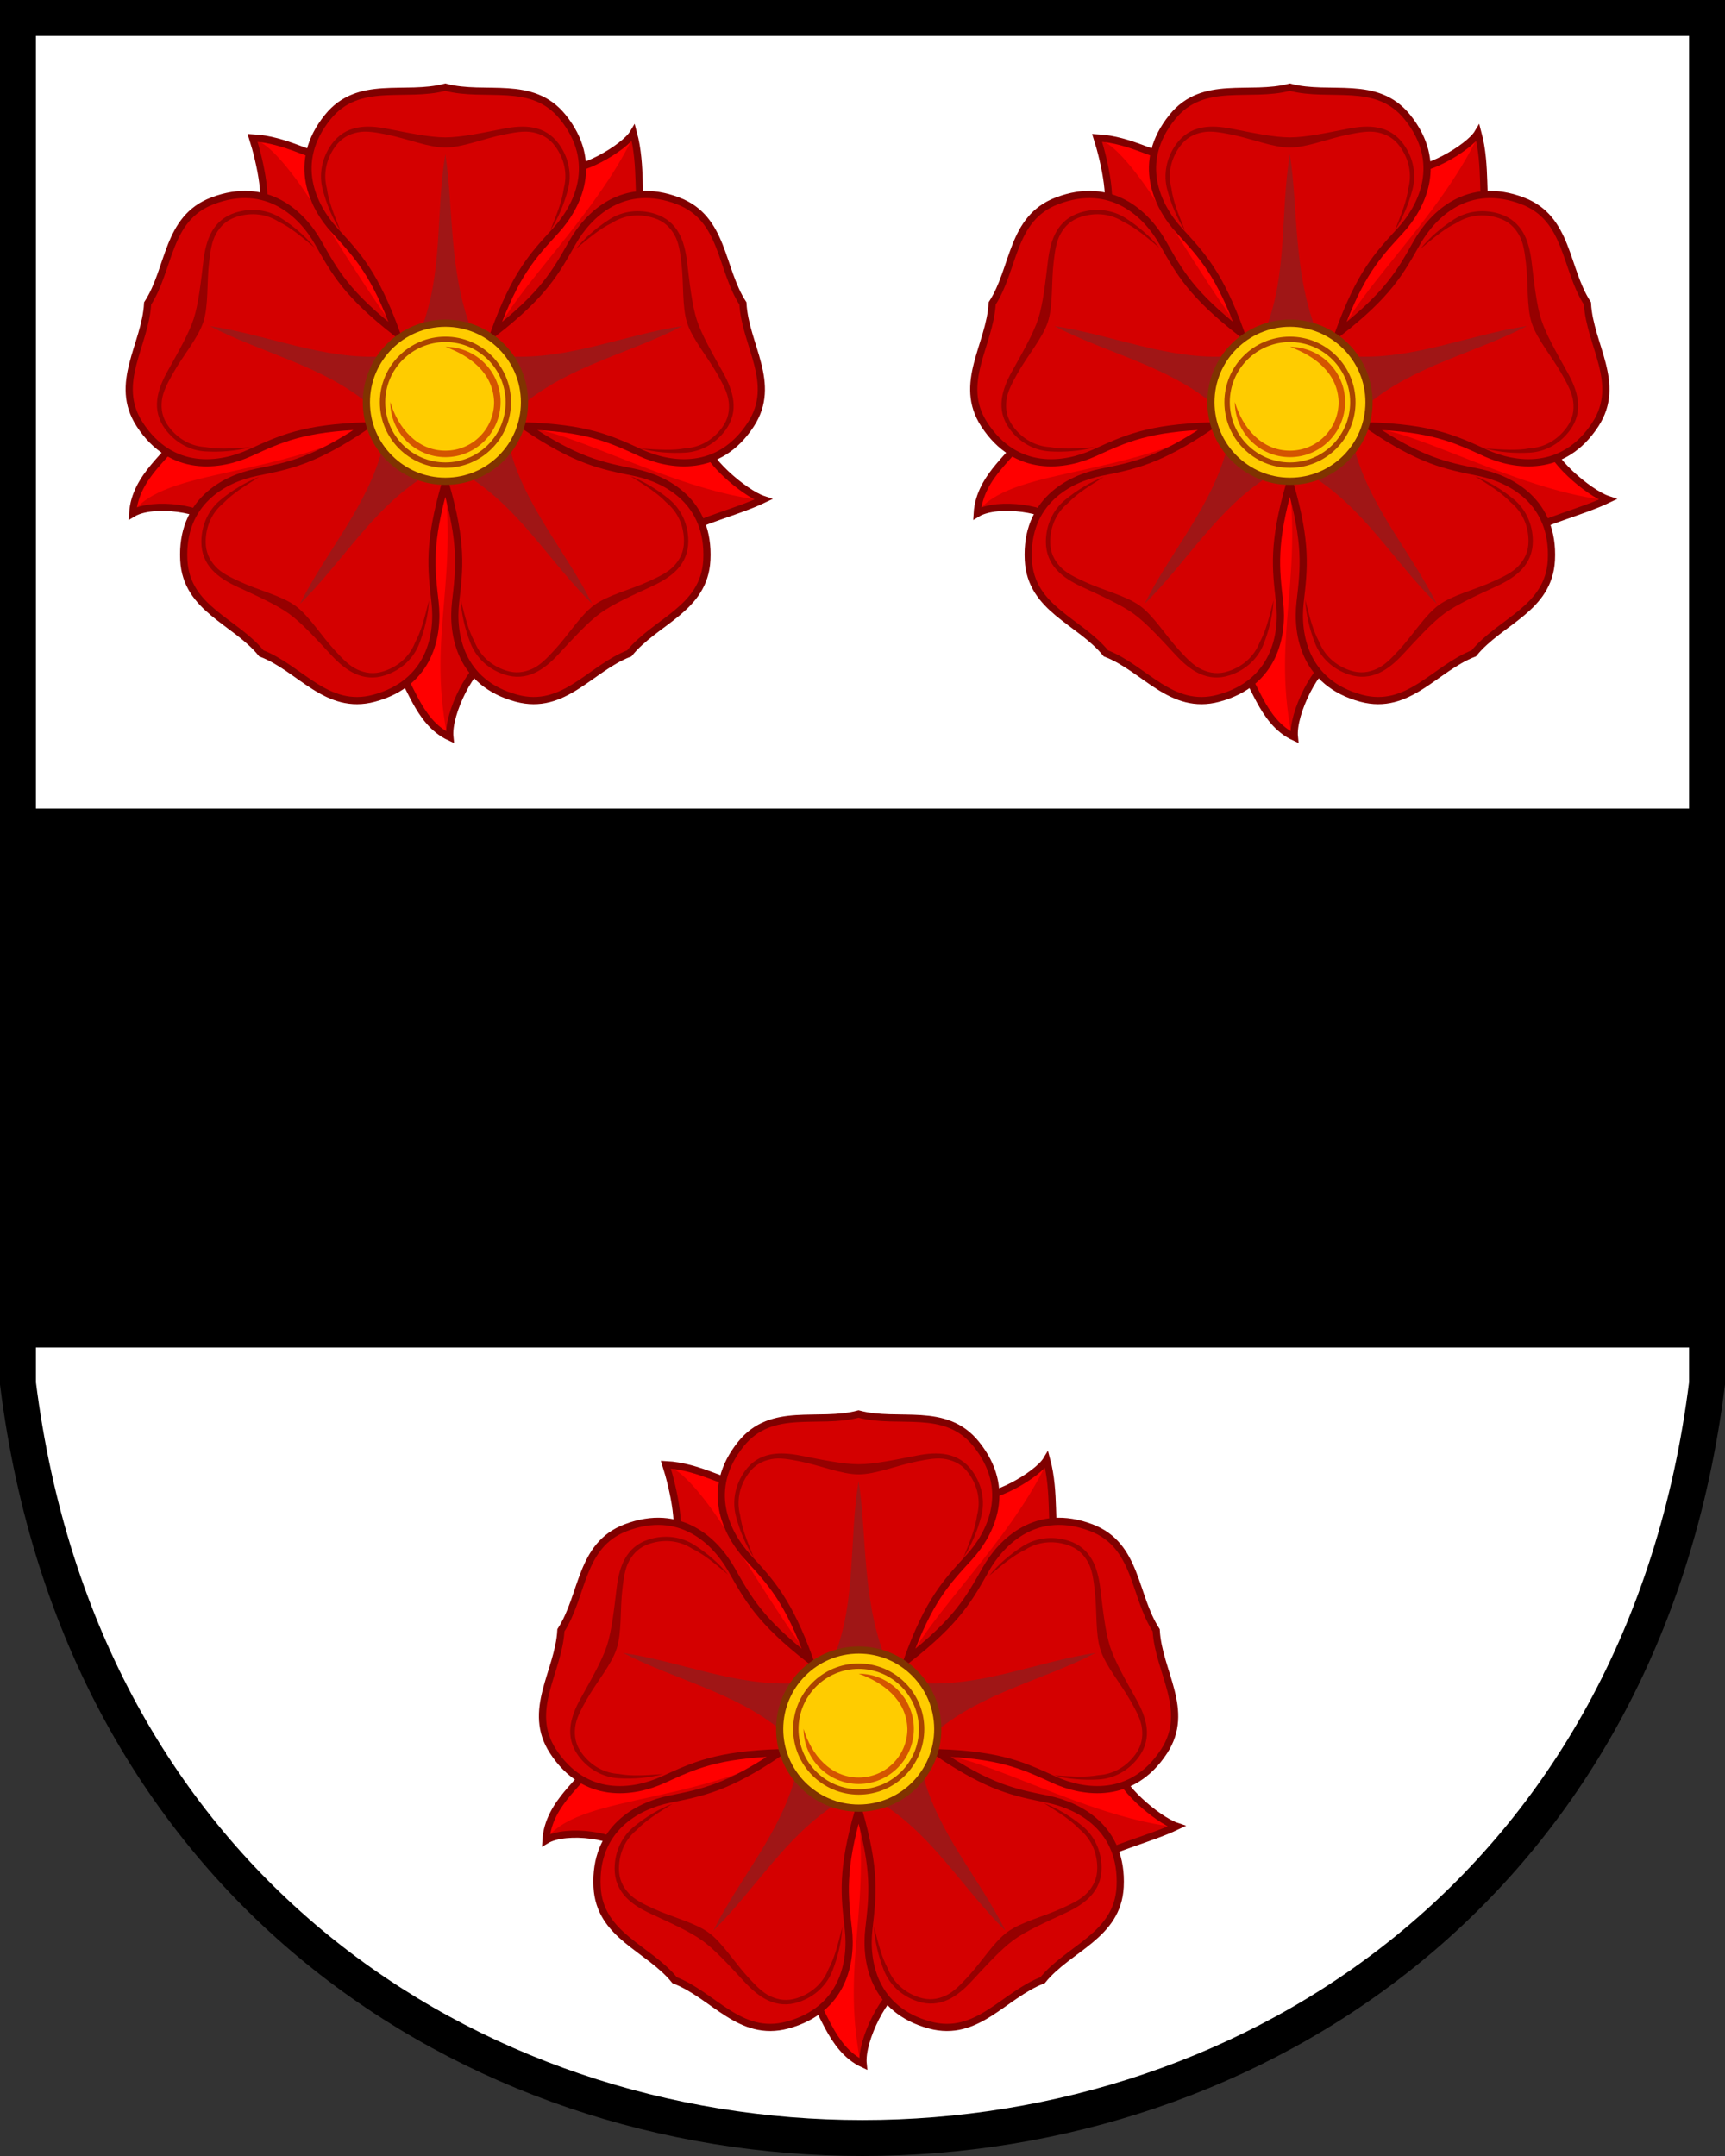 <?xml version="1.0" encoding="UTF-8"?>
<svg width="240" height="300" version="1.1" viewBox="0 0 480 600" xmlns="http://www.w3.org/2000/svg" xmlns:xlink="http://www.w3.org/1999/xlink">
	<rect x="0" y="0" width="480" height="600" fill="#333333" stroke="none"/>
	<path d="m5 5v380c35 280 435 280 470 0v-380z" fill="#fff" stroke="#000" stroke-width="10"/>
<g id="r">
		<path d="m91.586 43.753c-4.362 0.358-10.975-4.27-20.516-4.758 0.706 6.433 4.122 18.689 0.911 21.996l-22.856 60.724c-1.007 4.26-10.92 11.621-11.398 20.014 6.224-0.787 19.584-0.12 21.745 3.957l50.691 40.505c3.74 2.274 5.973 12.777 14.091 17.876 2.148-6.416 7.357-19.512 11.9-20.301l54.189-35.693c3.318-2.854 12.646-3.607 20.647-8.819-5.03-4.359-16.646-13.184-15.118-18.306l-17.195-62.563c-1.688-4.037 0.091-10.74-2.393-19.966-11.427 7.653-15.93 8.679-20.062 6.648z" fill="#f00"/>
		<path d="m176.01 38.377c10.168 26.283-19.763 47.861-38.236 55.002 5.358-12.646 27.776-33.292 38.236-55.002zm34.535 100.64c-23.453 16.002-52.579-4.409-64.232-19.99 13.685 1.188 40.362 16.742 64.232 19.99zm-82.634-10.664c11.268 10.917 10.236 33.878 8.299 56.15-4.838 0.323-9.903 12.205-11.84 19.847-5.468-28.469 3.752-43.156-1.459-77.058zm-17.792-8.024c-6.901 14.091-29.066 20.205-50.837 25.244-2.154-4.077-15.393-4.525-21.698-3.775 10.303-11.989 43.156-8.696 71.997-26.558zm0.124-19.274c-15.536-2.209-26.88-22.08-38.403-41.234 3.212-3.309 0.112-14.27-0.593-20.706 3.223 0.567 9.515 7.844 15.094 16.48 9.184 14.222 20.516 33.221 28.886 42.309z" fill="#d40000"/>
		<path d="m91.586 43.753c-4.362 0.358-11.763-4.909-21.303-5.396 2.1 6.607 4.955 19.333 1.7 22.641l-22.856 60.724c-1.007 4.26-11.573 10.437-12.205 21.16 5.66-3.418 20.395-1.267 22.545 2.81l50.691 40.505c3.74 2.274 5.637 14.605 15.022 18.951-0.697-6.672 6.429-20.587 10.972-21.375l54.189-35.693c3.318-2.854 14.712-5.569 22.068-9.081-5.415-1.814-17.005-11.828-16.348-16.395l-17.195-62.563c-1.688-4.037-0.134-13.816-2.619-23.047-2.518 4.237-15.703 11.761-19.834 9.729z" fill="none" stroke="#800000" stroke-width="2"/>
		<path d="m178.27 126.03c8.253 3.759 21.781 5.723 30.653-7.898 7.45-11.434-1.591-22.128-2.196-33.687-6.303-9.706-5.273-23.668-18.02-28.54-15.189-5.803-24.97 3.735-29.436 11.627-4.665 8.242-7.911 14.294-21.781 25.113 6.01-16.527 10.759-21.483 17.16-28.469 6.126-6.687 12.169-18.939 1.961-31.597-8.571-10.62-21.531-5.326-32.708-8.321-11.179 2.995-24.145-2.299-32.708 8.321-10.213 12.646-4.165 24.909 1.961 31.597 6.397 6.984 11.146 11.94 17.16 28.469-13.864-10.825-17.112-16.873-21.781-25.113-4.467-7.892-14.258-17.434-29.436-11.627-12.753 4.871-11.719 18.832-18.02 28.54-0.606 11.557-9.645 22.247-2.195 33.687 8.876 13.625 22.402 11.657 30.653 7.898 8.62-3.926 14.795-6.91 32.385-7.518-14.58 9.841-21.339 11.059-30.618 12.945-8.887 1.81-20.981 8.169-20.158 24.408 0.693 13.625 14.294 16.969 21.578 25.961 10.804 4.147 18.175 16.049 31.358 12.49 15.703-4.232 18.008-17.697 16.981-26.713-1.07-9.41-1.999-16.216 2.854-33.114 4.854 16.909 3.926 23.716 2.855 33.114-1.025 9.011 1.285 22.474 16.981 26.713 13.171 3.553 20.552-8.348 31.358-12.49 7.283-8.993 20.873-12.323 21.578-25.961 0.826-16.241-11.269-22.593-20.158-24.408-9.281-1.89-16.038-3.108-30.618-12.945 17.578 0.608 23.763 3.593 32.385 7.518z" fill="#d40000" stroke="#800000" stroke-width="2"/>
		<path d="m164.79 168.06c-7.372-14.76-18.844-27.262-23.011-43.575l-11.318 8.223c14.234 9.007 22.581 23.788 34.331 35.358zm-81.31 2e-5c11.755-11.57 20.109-26.343 34.331-35.358l-11.318-8.223c-4.17 16.312-15.644 28.826-23.011 43.575zm-25.125-77.33c14.64 7.604 31.275 10.979 44.231 21.734l4.323-13.303c-16.801 1.078-32.242-5.97-48.554-8.422zm65.56-47.79c-2.709 16.264-0.555 33.126-6.772 48.783l13.995 3.4e-5c-6.326-16.67-4.917-34.092-7.217-48.783zm65.998 47.79c-16.312 2.45-31.752 9.498-48.554 8.422l4.323 13.303c12.968-10.75 29.591-14.127 44.231-21.734z" fill="#a01616"/>
		<circle cx="123.95" cy="111.94" r="22" fill="#fc0" stroke="#803300" stroke-width="2"/>
		<path d="m123.95 96.531c6.896 2.509 13.303 7.297 13.542 15.345 0 7.491-6.053 13.542-13.542 13.542-7.826 0-13.184-6.269-15.345-13.542 0 8.466 6.883 15.345 15.345 15.345s15.345-6.882 15.345-15.345c0-8.465-6.882-15.345-15.345-15.345z" fill="#d45500"/>
		<circle cx="123.95" cy="111.94" r="17.5" fill="none" stroke="#a40" stroke-width="1.5"/>
		<path d="m44.415 108.24c-0.322 1.002-0.555 2.012-0.669 3.028-0.305 2.711 0.262 5.468 2.184 8.088 2.859 3.898 7.001 6.024 11.176 6.269 4.175 0.245 8.582-0.095 12.419-1.152-5.6 0.368-8.738 0.584-12.359-0.049-3.936-0.231-7.644-2.189-10.277-5.779-1.753-2.391-2.121-4.743-1.843-7.206 0.278-2.462 1.63-4.903 3.034-7.423 2.807-5.04 7.043-9.927 8.514-14.449 1.47-4.523 0.916-10.966 1.607-16.694 0.346-2.864 0.685-5.634 1.908-7.79 1.223-2.155 2.902-3.843 5.726-4.745 4.242-1.358 8.392-0.762 11.712 1.365 3.299 1.615 5.71 3.634 10.025 7.223-2.489-3.114-5.854-5.98-9.377-8.235-3.522-2.256-8.124-2.97-12.73-1.496-3.094 0.99-5.174 2.887-6.52 5.259-0.673 1.186-1.17 2.486-1.543 3.858-0.373 1.372-0.622 2.815-0.799 4.287-0.711 5.891-1.361 11.966-2.701 16.097-1.34 4.123-4.387 9.425-7.275 14.605-0.722 1.296-1.369 2.609-1.874 3.938-0.126 0.332-0.243 0.666-0.351 1zm51.756 77.69c0.854 0.616 1.742 1.149 2.674 1.573 2.484 1.127 5.282 1.44 8.366 0.422 4.59-1.514 7.894-4.797 9.417-8.691 1.524-3.894 2.561-8.192 2.744-12.169-1.38 5.439-2.145 8.491-3.864 11.735-1.437 3.672-4.443 6.593-8.673 7.989-2.816 0.929-5.166 0.551-7.423-0.474-2.257-1.025-4.159-3.065-6.122-5.18-3.926-4.228-7.263-9.765-11.111-12.562-3.848-2.796-10.145-4.26-15.38-6.687-2.618-1.213-5.147-2.393-6.819-4.223-1.672-1.829-2.757-3.948-2.744-6.913 0.02-4.453 1.869-8.217 4.916-10.717 2.555-2.639 5.221-4.307 9.966-7.302-3.731 1.404-7.497 3.72-10.73 6.372-3.233 2.652-5.335 6.808-5.357 11.641-0.014 3.249 1.148 5.813 2.988 7.826 0.92 1.007 2.004 1.881 3.193 2.659 1.19 0.778 2.485 1.46 3.831 2.085 5.383 2.496 10.966 4.994 14.473 7.542 3.507 2.548 7.608 7.086 11.646 11.434 1.009 1.087 2.059 2.108 3.167 2.998 0.277 0.223 0.558 0.437 0.842 0.642zm90.049-25.507c0.85-0.621 1.631-1.302 2.321-2.056 1.84-2.013 3.002-4.578 2.988-7.826-0.021-4.834-2.123-8.99-5.357-11.642-3.234-2.652-6.999-4.968-10.73-6.372 4.747 2.994 7.412 4.663 9.966 7.302 3.049 2.501 4.897 6.263 4.916 10.717 0.013 2.965-1.073 5.084-2.744 6.913-1.672 1.829-4.201 3.008-6.819 4.223-5.234 2.428-11.532 3.891-15.38 6.687-3.848 2.796-7.187 8.332-11.111 12.562-1.963 2.114-3.865 4.156-6.122 5.18-2.257 1.025-4.606 1.402-7.423 0.474-4.23-1.395-7.236-4.316-8.673-7.989-1.72-3.246-2.484-6.296-3.864-11.735 0.183 3.982 1.22 8.279 2.744 12.169 1.524 3.895 4.825 7.178 9.417 8.691 3.086 1.018 5.884 0.705 8.366-0.423 1.242-0.564 2.407-1.324 3.516-2.215 1.108-0.891 2.158-1.912 3.167-2.998 4.037-4.348 8.138-8.886 11.646-11.434 3.507-2.548 9.09-5.047 14.473-7.542 1.346-0.624 2.641-1.306 3.831-2.085 0.297-0.195 0.588-0.395 0.871-0.603zm3.887-92.784c-0.329-1-0.734-1.954-1.238-2.843-1.346-2.372-3.426-4.269-6.52-5.259-4.603-1.474-9.206-0.759-12.73 1.496-3.522 2.256-6.887 5.122-9.377 8.235 4.314-3.59 6.726-5.608 10.025-7.223 3.32-2.127 7.471-2.721 11.712-1.365 2.824 0.904 4.503 2.591 5.726 4.745 1.223 2.155 1.563 4.925 1.908 7.79 0.691 5.728 0.137 12.169 1.607 16.694 1.47 4.523 5.705 9.41 8.514 14.449 1.404 2.52 2.757 4.961 3.034 7.423 0.277 2.462-0.09 4.815-1.843 7.206-2.633 3.591-6.341 5.549-10.277 5.779-3.618 0.633-6.755 0.417-12.359 0.049 3.844 1.056 8.252 1.397 12.419 1.152 4.175-0.245 8.317-2.372 11.176-6.269 1.921-2.62 2.489-5.377 2.184-8.088-0.152-1.355-0.515-2.699-1.02-4.028-0.505-1.329-1.152-2.643-1.874-3.938-2.887-5.182-5.936-10.486-7.275-14.605-1.34-4.123-1.991-10.204-2.701-16.097-0.178-1.472-0.427-2.916-0.799-4.287-0.093-0.343-0.194-0.681-0.304-1.015zm-87.714-32.397c-1.053 0.003-2.085 0.094-3.087 0.299-2.671 0.547-5.119 1.939-7.017 4.576-2.824 3.923-3.566 8.52-2.509 12.562 1.057 4.046 2.743 8.133 4.935 11.462-2.08-5.213-3.255-8.13-3.771-11.766-0.996-3.814-0.28-7.946 2.321-11.56 1.733-2.406 3.856-3.482 6.284-3.979 2.428-0.497 5.167 0.035 7.998 0.592 5.661 1.113 11.617 3.63 16.372 3.63 4.756 0 10.711-2.517 16.372-3.63 2.83-0.556 5.57-1.089 7.998-0.592 2.428 0.497 4.551 1.573 6.284 3.979 2.602 3.615 3.317 7.746 2.321 11.56-0.516 3.636-1.691 6.554-3.771 11.766 2.192-3.329 3.879-7.416 4.935-11.462 1.057-4.046 0.315-8.643-2.509-12.562-1.897-2.637-4.346-4.029-7.017-4.576-1.336-0.274-2.726-0.344-4.146-0.275-1.42 0.069-2.869 0.279-4.325 0.565-5.821 1.145-11.807 2.405-16.145 2.405-4.338 0-10.32-1.261-16.145-2.405-1.456-0.286-2.904-0.495-4.325-0.565-0.355-0.017-0.708-0.026-1.059-0.025z" fill="#960000"/>
</g>
	<path d="m5 225h470v150h-470z"/>
	<use x="235" xlink:href="#r"/>
	<use x="115" y="369.25" xlink:href="#r"/>
</svg>
